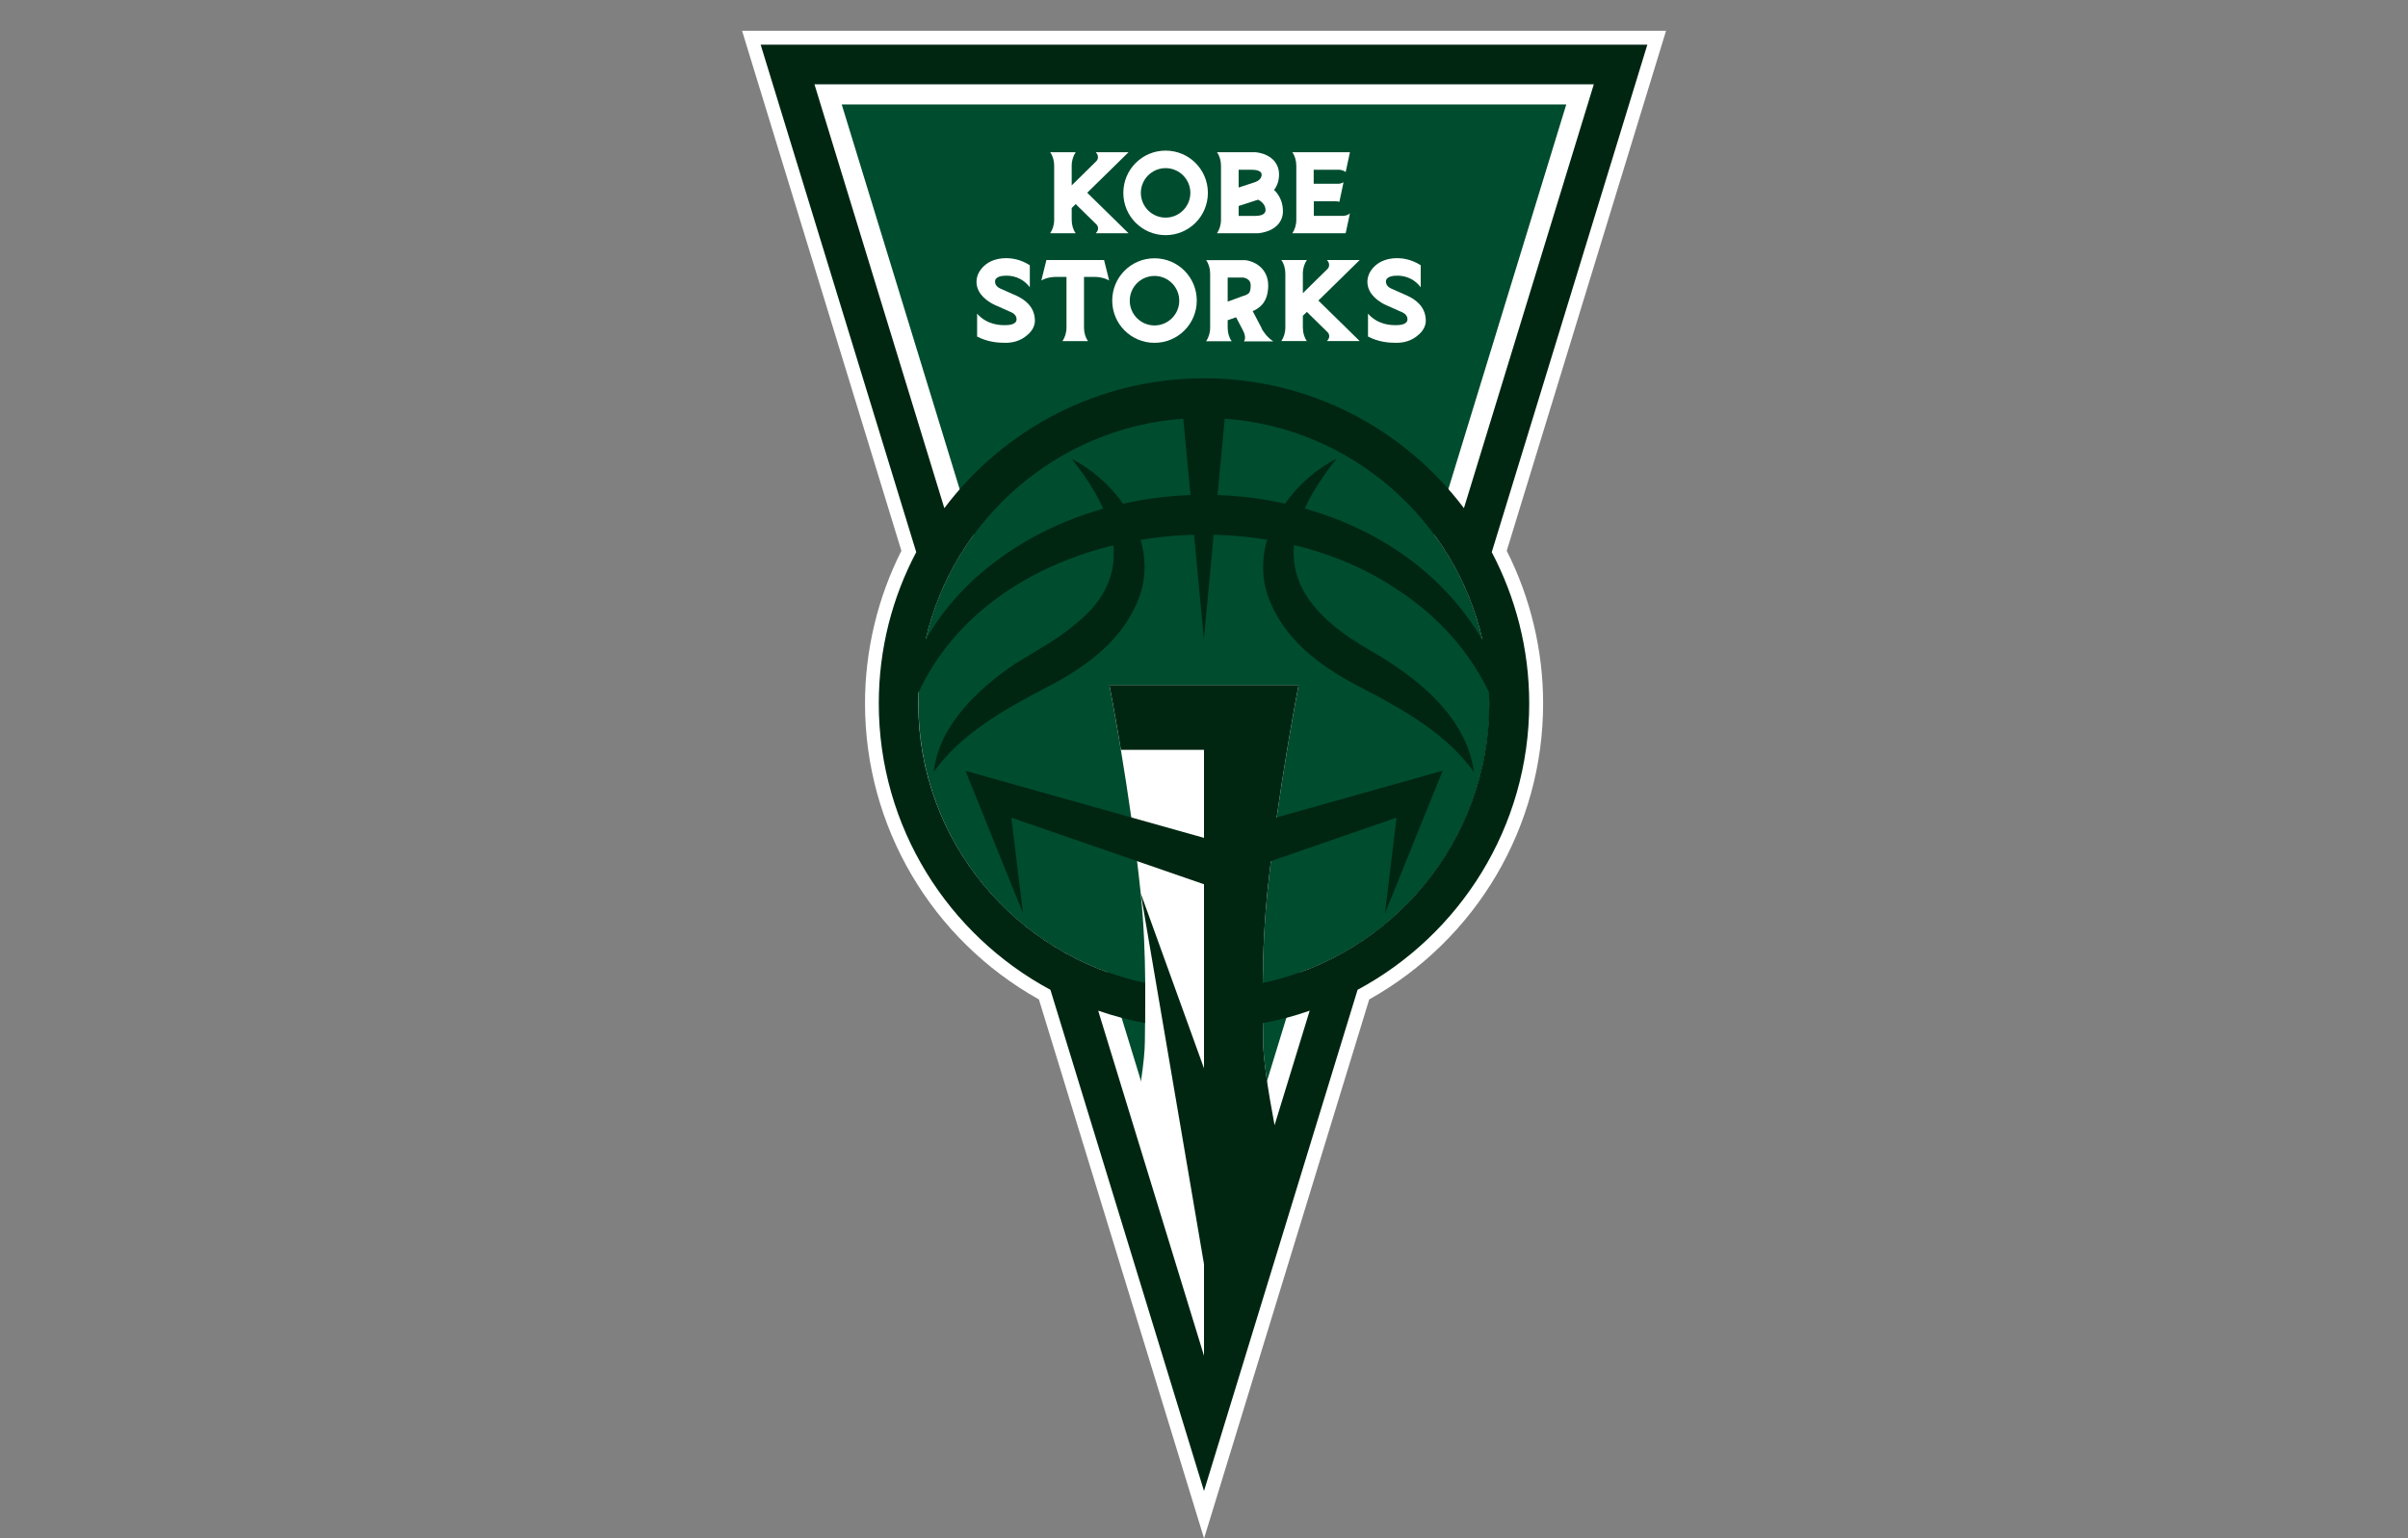 <?xml version="1.0" encoding="UTF-8"?><svg id="_レイヤー_2" xmlns="http://www.w3.org/2000/svg" viewBox="0 0 180 115"><rect x="0" y="0" width="180" height="115" fill="#808080" stroke="none"/><defs><style>.cls-1{fill:none;}.cls-1,.cls-2,.cls-3,.cls-4{stroke-width:0px;}.cls-2{fill:#002612;}.cls-3{fill:#004c2f;}.cls-4{fill:#fff;}</style></defs><g id="_レイヤー_1-2"><rect class="cls-1" width="180" height="115"/><path class="cls-4" d="M90,115l-3.48-11.36-8.86-28.92c-8.03-4.49-13-12.93-13-22.13,0-3.95.94-7.89,2.72-11.41L55.47,2.3h69.07l-11.91,38.88c1.78,3.52,2.72,7.46,2.72,11.41,0,9.2-4.97,17.63-13,22.13l-12.34,40.28Z"/><polygon class="cls-4" points="90 111.47 123.14 3.34 56.86 3.34 90 111.47"/><path class="cls-3" d="M117.08,7.81h-54.16l9.86,32.17c-2.59,3.53-4.13,7.89-4.13,12.61,0,9.26,5.9,17.15,14.15,20.1l7.2,23.5,7.2-23.5c8.25-2.96,14.15-10.84,14.15-20.1,0-4.72-1.53-9.08-4.13-12.61l9.86-32.17Z"/><path class="cls-4" d="M98.21,16.14v-1.09h1.65c.07,0,.15,0,.26.04l.31-1.46c-.2.1-.33.11-.43.11h-1.8v-1.05h1.88c.11,0,.35.04.51.17l.32-1.48h-4.31c.19.26.3.62.3,1.01v4.04c0,.39-.12.75-.3,1.01h3.99l.32-1.5c-.13.16-.42.2-.54.2h-2.16Z"/><path class="cls-4" d="M95.23,14.21c.25-.32.38-.71.38-1.19,0-.35-.11-.67-.32-.94-.16-.2-.37-.36-.62-.48-.38-.18-.75-.21-.8-.22h-.03s-1.26,0-1.26,0h0s-1.61,0-1.61,0c.19.26.3.62.3,1.01v4.04c0,.39-.12.75-.3,1.01h3.09s.43-.04.83-.21c.27-.12.49-.27.66-.47.23-.27.35-.6.35-.96,0-.55-.17-1.03-.5-1.43-.05-.06-.11-.12-.17-.18M92.59,12.69h.98c.33,0,.74.08.74.36,0,.42-.46.56-.59.6l-1.13.37v-1.34ZM93.84,16.14h-1.25v-.74l1.45-.47s.56.23.56.78c0,.37-.48.43-.75.43"/><path class="cls-4" d="M84.36,11.38h-2.44v.02c.18.17.22.47.02.66,0,0-1.79,1.76-1.83,1.8v-1.47c0-.39.12-.75.3-1.01h-1.91c.19.26.3.62.3,1.01v4.04c0,.39-.12.75-.3,1.01h1.91c-.19-.26-.3-.62-.3-1.01v-.88c.1-.1.2-.19.3-.29.51.5,1.53,1.5,1.53,1.5.21.19.17.49-.02.66v.02h2.44c-.44-.44-1.84-1.81-3.09-3.03,1.25-1.22,2.65-2.59,3.09-3.03"/><path class="cls-4" d="M87.13,11.26c-1.75,0-3.16,1.41-3.16,3.16s1.41,3.16,3.16,3.16,3.16-1.41,3.16-3.16-1.41-3.16-3.16-3.16M87.13,16.27c-1.02,0-1.85-.83-1.85-1.85s.83-1.85,1.85-1.85,1.85.83,1.85,1.85-.83,1.85-1.85,1.85"/><path class="cls-4" d="M94.31,24.53l-.05-.09-.62-1.18c.21-.09.45-.22.67-.45.33-.36.49-.84.49-1.48,0-.69-.32-1.26-.89-1.6-.39-.23-.76-.28-.84-.28h-.03s-1.27,0-1.27,0h0s-1.61,0-1.61,0c.19.26.3.62.3,1.01v4.04c0,.39-.12.75-.3,1.01h1.91c-.19-.26-.3-.62-.3-1.01v-.56l.63-.22.51.98c.31.59.07.82.07.82h2.2c-.48-.31-.77-.77-.88-.97M93.35,21.92c-.08.08-.22.14-.38.2h-.03s-1.17.43-1.17.43v-1.8h1.17s.18.03.3.11c.17.11.25.25.25.47,0,.2-.02.46-.14.59"/><path class="cls-4" d="M81.01,19.44h0s-1.27,0-1.27,0h0s-1.52,0-1.52,0l-.38,1.53s.41-.27,1.13-.27h.75v3.79c0,.39-.12.75-.3,1.01h1.91c-.19-.26-.3-.62-.3-1.01v-3.79h.75c.72,0,1.13.27,1.13.27l-.38-1.53h-1.52Z"/><path class="cls-4" d="M105.2,22.11l-1.03-.46c-.16-.07-.57-.2-.57-.6s.58-.44.85-.44c.34,0,1.15.07,1.75.87v-1.65c-.73-.47-1.43-.53-1.75-.53-.98,0-1.49.4-1.73.64-.29.29-.47.64-.5,1.01-.03.37.08.73.32,1.05.23.3.6.6,1.07.81l1.03.46c.16.07.57.2.57.6s-.58.44-.85.44c-.34,0-1.34,0-2.1-.86v1.71c.76.4,1.52.47,2.09.47.48,0,1.13-.08,1.73-.64.31-.28.5-.64.5-1.01,0-1.1-.85-1.63-1.38-1.87"/><path class="cls-4" d="M99.2,19.44v.02c.18.17.22.47.02.66,0,0-1.8,1.76-1.83,1.8v-1.47c0-.39.12-.75.3-1.01h-1.91c.19.26.3.62.3,1.01v4.04c0,.39-.12.75-.3,1.01h1.91c-.19-.26-.3-.62-.3-1.01v-.88c.1-.1.2-.19.3-.29.51.5,1.53,1.5,1.53,1.5.21.19.17.49-.02.66v.02h2.44c-.44-.44-1.84-1.81-3.09-3.03,1.25-1.22,2.65-2.59,3.09-3.03h-2.44Z"/><path class="cls-4" d="M86.3,19.31c-1.75,0-3.16,1.41-3.16,3.16s1.41,3.16,3.16,3.16,3.16-1.41,3.16-3.16-1.41-3.16-3.16-3.16M86.3,24.33c-1.02,0-1.85-.83-1.85-1.85s.83-1.85,1.85-1.85,1.85.83,1.85,1.85-.83,1.85-1.85,1.85"/><path class="cls-4" d="M75.98,22.11l-1.03-.46c-.16-.07-.57-.2-.57-.6s.58-.44.85-.44c.34,0,1.15.07,1.75.87v-1.65c-.73-.47-1.43-.53-1.75-.53-.98,0-1.49.4-1.73.64-.29.29-.47.64-.5,1.01-.03.37.08.73.32,1.05.23.3.6.6,1.07.81l1.03.46c.16.07.57.2.57.6s-.58.44-.85.44c-.34,0-1.34,0-2.1-.86v1.71c.76.4,1.52.47,2.09.47.48,0,1.13-.08,1.73-.64.31-.28.5-.64.5-1.01,0-1.1-.85-1.63-1.38-1.87"/><path class="cls-4" d="M94.42,77.84c0-1.88-.17-6.38.31-11.05.77-7.47,2.34-15.56,2.34-15.56h-14.14s1.57,8.1,2.34,15.56c.48,4.67.31,9.17.31,11.05,0,1.43-.43,4.13-1.03,7.23l5.37,17.53h.16l5.37-17.53c-.6-3.11-1.03-5.81-1.03-7.23"/><path class="cls-2" d="M123.14,3.34H56.86l11.63,37.94c-1.79,3.38-2.8,7.23-2.8,11.31,0,9.25,5.2,17.31,12.83,21.41l11.48,37.47,11.48-37.47c7.63-4.1,12.83-12.16,12.83-21.41,0-4.08-1.02-7.93-2.8-11.31L123.14,3.34ZM60.87,6.3h58.27l-9.71,31.69c-4.44-5.89-11.49-9.71-19.42-9.71s-14.98,3.82-19.42,9.71l-9.71-31.69ZM96.05,37.65c-1.65-.37-3.34-.58-5.04-.64l.54-5.71c9.46.68,17.22,7.55,19.27,16.56-2.94-5.02-7.81-8.3-13.29-9.84.53-1.17,1.33-2.41,2.38-3.73-1.49.76-2.85,1.94-3.85,3.36M82.47,38.03c-3.07.87-5.96,2.28-8.44,4.25-1.93,1.49-3.61,3.4-4.84,5.55,2.06-9,9.82-15.85,19.26-16.53l.54,5.71c-1.7.06-3.39.28-5.04.65-1-1.42-2.37-2.6-3.85-3.36.97,1.2,1.8,2.46,2.37,3.74M95.28,84.15c-.51-2.71-.86-5.03-.86-6.31,0-.64-.02-1.58-.03-2.71,0,.5,0,.95.01,1.36,1.2-.22,2.37-.53,3.5-.93l-2.63,8.58ZM94.39,74.33c0,.26,0,.51,0,.76,0-.24,0-.5,0-.76M94.39,73.48c0,.29,0,.56,0,.83,0-2.13.06-4.8.34-7.53.77-7.47,2.34-15.56,2.34-15.56h-14.14s.38,1.96.86,4.84h6.21v23.81l-4.73-13.09,4.73,27.73v6.85h0s-7.91-25.8-7.91-25.8c1.13.39,2.3.7,3.5.93.01-.83.02-1.86.01-3.01-9.67-2.03-16.96-10.63-16.96-20.89,0-.27.01-.54.02-.82,2.68-5.78,8.26-9.47,14.57-11,.19,2.03-.53,4.02-2.74,5.8-1.36,1.2-3.12,2.12-4.68,3.1-2.75,1.89-5.61,4.56-6.02,8.04,2.05-2.84,5.18-4.61,8.21-6.2,2.84-1.44,5.65-3.34,6.98-6.42.7-1.58.72-3.21.28-4.73,1.32-.22,2.66-.35,4-.38l.73,7.82.73-7.82c1.34.03,2.68.15,4,.37-.45,1.53-.43,3.17.27,4.75,1.33,3.09,4.14,4.99,6.98,6.42,3.04,1.59,6.16,3.36,8.21,6.2-.56-4.18-4.3-7.1-7.73-9.08-4.17-2.36-6-4.9-5.72-7.89,2.84.68,5.52,1.82,7.84,3.41,2.88,1.89,5.26,4.5,6.73,7.59.01.28.02.56.02.85,0,10.27-7.28,18.86-16.96,20.89"/><polygon class="cls-2" points="107.84 57.62 90 62.64 72.17 57.63 76.47 68.28 75.6 61.13 90 66.11 104.39 61.13 103.53 68.28 107.84 57.62"/></g></svg>
